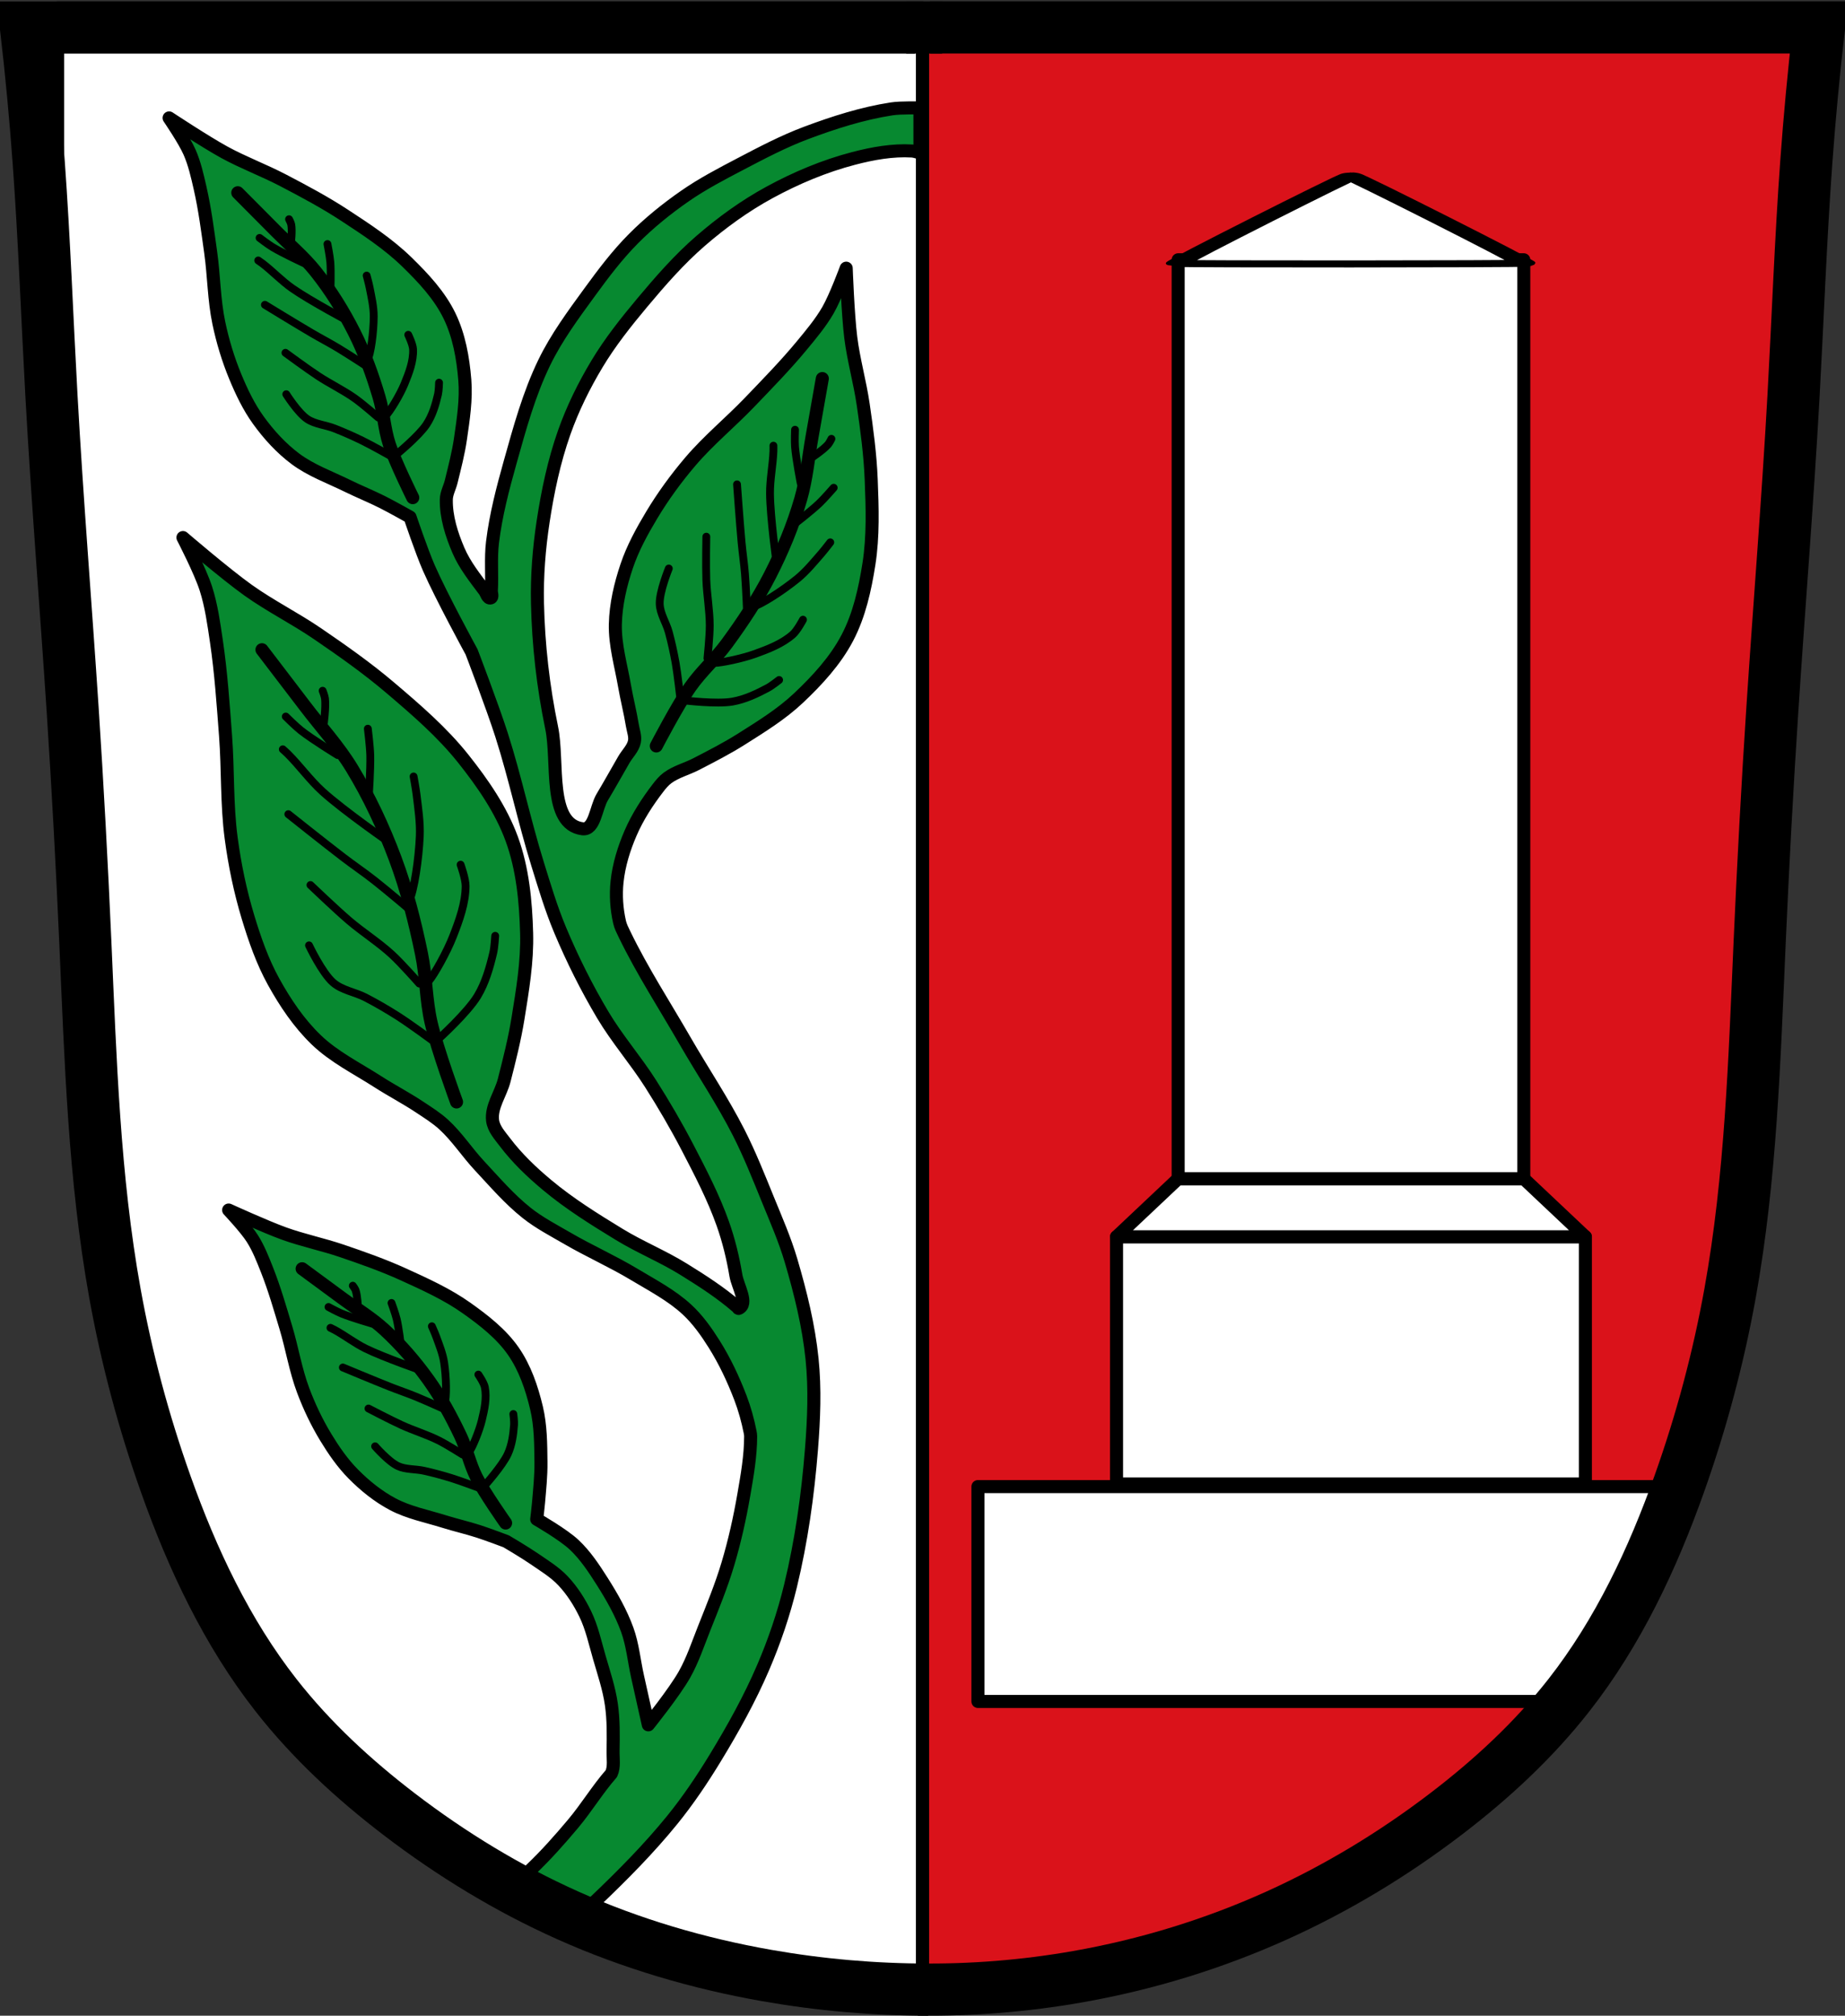 <?xml version="1.0" encoding="UTF-8" standalone="no"?>
<!-- Created with Inkscape (http://www.inkscape.org/) -->

<svg
   xmlns:dc="http://purl.org/dc/elements/1.1/"
   xmlns:cc="http://creativecommons.org/ns#"
   xmlns:rdf="http://www.w3.org/1999/02/22-rdf-syntax-ns#"
   xmlns:svg="http://www.w3.org/2000/svg"
   xmlns="http://www.w3.org/2000/svg"
   xmlns:sodipodi="http://sodipodi.sourceforge.net/DTD/sodipodi-0.dtd"
   xmlns:inkscape="http://www.inkscape.org/namespaces/inkscape"
   width="707.777"
   height="773.059"
   id="svg12053"
   version="1.1"
   inkscape:version="0.48.4 r9939"
   sodipodi:docname="Wappen Denkendorf.svg">
  <rect width="100%" height="100%" fill="#333333" stroke="none"/>
  <defs
     id="defs12055">
    <inkscape:path-effect
       is_visible="true"
       id="path-effect3875"
       effect="spiro" />
    <inkscape:path-effect
       is_visible="true"
       id="path-effect3875-7"
       effect="spiro" />
    <inkscape:path-effect
       is_visible="true"
       id="path-effect3904"
       effect="spiro" />
  </defs>
  <sodipodi:namedview
     id="base"
     pagecolor="#ffffff"
     bordercolor="#666666"
     borderopacity="1.0"
     inkscape:pageopacity="0.0"
     inkscape:pageshadow="2"
     inkscape:zoom="0.68300123"
     inkscape:cx="353.88834"
     inkscape:cy="386.52934"
     inkscape:document-units="px"
     inkscape:current-layer="layer1"
     showgrid="false"
     inkscape:window-width="1366"
     inkscape:window-height="745"
     inkscape:window-x="-8"
     inkscape:window-y="-8"
     inkscape:window-maximized="1"
     inkscape:snap-midpoints="true"
     inkscape:snap-smooth-nodes="true"
     inkscape:object-nodes="true"
     inkscape:snap-nodes="true"
     fit-margin-top="0"
     fit-margin-left="0"
     fit-margin-right="0"
     fit-margin-bottom="0" />
  <g
     inkscape:label="Ebene 1"
     inkscape:groupmode="layer"
     id="layer1"
     transform="translate(-18.036,-71.867)">
    <path
       style="fill:#da121a;stroke:#000000;stroke-width:1px;stroke-linecap:butt;stroke-linejoin:miter;stroke-opacity:1;fill-opacity:1"
       d="m 28.853,81.36 685.212,2.679 -13.396,255.866 -10.047,170.801 -18.085,111.188 -30.141,72.339 -46.217,57.603 -77.028,52.245 -83.726,27.462 -81.716,4.019 L 274.671,818.817 213.049,794.034 153.436,753.846 107.89,702.271 77.748,623.234 56.315,522.093 49.617,406.886 37.56,194.558 z"
       id="path3067"
       inkscape:connector-curvature="0" />
    <path
       style="fill:#ffffff;fill-opacity:1;fill-rule:nonzero;stroke:#000000;stroke-width:5;stroke-linecap:round;stroke-linejoin:round;stroke-miterlimit:4;stroke-opacity:1;stroke-dasharray:none;stroke-dashoffset:0"
       d="m 393.188,642 0,82.406 224.281,0 21.719,-29.125 17.25,-38.875 L 660.719,642 393.188,642 z"
       id="rect12851"
       inkscape:connector-curvature="0" />
    <rect
       style="fill:#ffffff;fill-opacity:1;fill-rule:nonzero;stroke:#000000;stroke-width:5;stroke-linecap:round;stroke-linejoin:round;stroke-miterlimit:4;stroke-opacity:1;stroke-dasharray:none;stroke-dashoffset:0"
       id="rect12853"
       width="179.862"
       height="94.804"
       x="446.362"
       y="546.201" />
    <path
       style="fill:#ffffff;fill-opacity:1;stroke:#000000;stroke-width:5;stroke-linecap:butt;stroke-linejoin:round;stroke-miterlimit:4;stroke-opacity:1;stroke-dasharray:none"
       d="m 446.362,546.201 23.638,-22.291 132.586,0 23.638,22.291 z"
       id="path12875"
       inkscape:connector-curvature="0" />
    <rect
       style="fill:#ffffff;fill-opacity:1;fill-rule:nonzero;stroke:#000000;stroke-width:5;stroke-linecap:round;stroke-linejoin:round;stroke-miterlimit:4;stroke-opacity:1;stroke-dasharray:none;stroke-dashoffset:0"
       id="rect12877"
       width="132.586"
       height="352.413"
       x="470"
       y="171.497" />
    <path
       sodipodi:type="star"
       style="fill:#ffffff;fill-opacity:1;fill-rule:nonzero;stroke:#000000;stroke-width:16.041;stroke-linecap:round;stroke-linejoin:round;stroke-miterlimit:4;stroke-opacity:1;stroke-dasharray:none;stroke-dashoffset:0"
       id="path12879"
       sodipodi:sides="3"
       sodipodi:cx="-314.82217"
       sodipodi:cy="172.73959"
       sodipodi:r1="132.5863"
       sodipodi:r2="66.293152"
       sodipodi:arg1="0"
       sodipodi:arg2="1.0471976"
       inkscape:flatsided="true"
       inkscape:rounded="0.01"
       inkscape:randomized="0"
       d="m -182.236,172.74 c 0,2.296 -196.891,115.971 -198.879,114.823 -1.989,-1.148 -1.989,-228.498 0,-229.646 1.989,-1.148 198.879,112.527 198.879,114.823 z"
       transform="matrix(0.5,0.084,-0.289,0.146,743.573,162.897)"
       inkscape:transform-center-y="-4.1974362" />
    <path
       style="fill:#ffffff;fill-opacity:1;fill-rule:nonzero;stroke:#000000;stroke-width:5;stroke-linecap:round;stroke-linejoin:round;stroke-miterlimit:4;stroke-opacity:1;stroke-dasharray:none;stroke-dashoffset:0"
       d="m 40.125,74.875 0,285.469 5.094,-7.281 3.938,62.281 5.25,67.5 3.938,58.312 8.5,45.219 15.75,52.438 19,50.469 30.125,44.562 59,48.5 58.969,28.844 63.594,19.656 2.75,2.219 55.906,0 0,-758.188 -331.812,0 z"
       id="rect12846"
       inkscape:connector-curvature="0" />
    <path
       style="fill:none;stroke:#000000;stroke-width:20;stroke-linecap:butt;stroke-linejoin:miter;stroke-miterlimit:4;stroke-opacity:1;stroke-dasharray:none"
       d="m 370.263,834.892 c 20.484,0.282 40.994,-1.366 61.17,-4.915 26.352,-4.636 52.138,-12.525 76.521,-23.543 22.944,-10.369 44.621,-23.494 64.641,-38.763 17.496,-13.345 33.8,-28.399 47.356,-45.732 18.831,-24.08 32.03,-52.131 42.274,-80.932 8.458,-23.778 15.007,-48.239 19.487,-73.075 8.01,-44.408 9.374,-89.703 11.367,-134.784 1.317,-29.787 2.918,-59.562 4.872,-89.314 2.63,-40.062 5.899,-80.082 8.119,-120.169 1.649,-29.771 2.719,-59.576 4.872,-89.314 1.256,-17.353 2.88,-34.68 4.872,-51.965 -57.378,-7e-6 -114.756,-1e-5 -172.133,-1e-5 -56.295,0 -112.59,3e-6 -168.886,1e-5"
       id="path3873-1"
       inkscape:path-effect="#path-effect3875-7"
       inkscape:original-d="m 370.26299,834.89192 c 0,0 41.07969,-1.06561 61.16981,-4.91545 26.20997,-5.02257 52.14589,-12.67782 76.52065,-23.54336 22.94745,-10.22929 44.70173,-23.47734 64.64066,-38.76338 17.41536,-13.35137 34.21385,-28.15802 47.35583,-45.73193 18.22741,-24.37431 31.24004,-52.56677 42.27394,-80.93221 9.13924,-23.49474 15.16287,-48.23935 19.48679,-73.07546 7.7333,-44.41922 8.24457,-89.80452 11.36729,-134.78363 2.06502,-29.74415 3.05472,-59.55413 4.8717,-89.31446 2.44661,-40.07289 5.67288,-80.09565 8.11949,-120.16854 1.81698,-29.76032 2.66782,-59.58028 4.8717,-89.31445 1.28597,-17.34995 4.8717,-51.96477 4.8717,-51.96477 0,0 -115.28816,-0.80646 -172.13331,-1e-5 -56.84516,0.80646 -168.88552,1e-5 -168.88552,1e-5"
       inkscape:connector-curvature="0"
       sodipodi:nodetypes="caaaaaaaaaaczc" />
    <path
       style="fill:none;stroke:#000000;stroke-width:20;stroke-linecap:butt;stroke-linejoin:miter;stroke-miterlimit:4;stroke-opacity:1;stroke-dasharray:none"
       d="m 365.661,82.4 13.789,0"
       id="path3902"
       inkscape:path-effect="#path-effect3904"
       inkscape:original-d="m 365.66139,82.39983 13.78881,0"
       inkscape:connector-curvature="0" />
    <path
       style="fill:none;stroke:#000000;stroke-width:5;stroke-linecap:butt;stroke-linejoin:miter;stroke-miterlimit:4;stroke-opacity:1;stroke-dasharray:none"
       d="m 371.924,74.367 0,756.135"
       id="path3069"
       inkscape:connector-curvature="0" />
    <g
       id="g13200"
       transform="translate(768.881,-6.859)">
      <g
         id="g13153">
        <path
           style="fill:#078930;fill-opacity:1;stroke:#000000;stroke-width:5;stroke-linecap:butt;stroke-linejoin:round;stroke-miterlimit:4;stroke-opacity:1;stroke-dasharray:none"
           d="m 370.938,113.281 c 0,0 -7.269,-0.206 -10.844,0.344 -11.196,1.723 -22.108,5.221 -32.719,9.188 -8.742,3.268 -17.045,7.639 -25.312,11.969 -7.26,3.802 -14.567,7.608 -21.297,12.284 -7.001,4.865 -13.691,10.264 -19.703,16.309 -6.227,6.261 -11.582,13.362 -16.781,20.5 -6.322,8.678 -12.784,17.402 -17.469,27.062 -5.866,12.096 -9.432,25.212 -13.062,38.156 -2.835,10.106 -5.521,20.33 -6.781,30.75 -0.743,6.144 -0.087,12.383 -0.438,18.562 -0.053,0.929 0.637,2.499 -0.25,2.781 -1.162,0.37 -1.646,-1.804 -2.375,-2.781 -3.678,-4.934 -7.612,-9.841 -10.031,-15.5 -2.618,-6.124 -4.73,-12.778 -4.625,-19.438 0.038,-2.385 1.31,-4.589 1.875,-6.906 1.329,-5.447 2.762,-10.889 3.562,-16.438 1.077,-7.464 2.265,-15.046 1.656,-22.562 -0.679,-8.391 -2.198,-16.989 -5.875,-24.562 -3.828,-7.885 -10.035,-14.507 -16.312,-20.625 -7.124,-6.943 -15.555,-12.452 -23.875,-17.906 -7.596,-4.98 -15.635,-9.266 -23.688,-13.469 -7.356,-3.84 -15.189,-6.736 -22.469,-10.719 -7.306,-3.997 -21.219,-13.188 -21.219,-13.188 0,0 5.827,8.495 7.875,13.188 1.914,4.387 2.969,9.114 4.031,13.781 1.853,8.142 2.908,16.449 4.062,24.719 1.247,8.931 1.251,18.048 3.094,26.875 1.469,7.038 3.565,13.981 6.312,20.625 2.415,5.839 5.175,11.628 8.875,16.75 3.995,5.53 8.697,10.69 14.156,14.781 6.003,4.498 13.237,7.066 19.969,10.375 4.442,2.183 9.047,4.027 13.469,6.25 3.59,1.805 10.594,5.75 10.594,5.75 l 0,0 c 0,0 4.415,13.131 7.188,19.469 4.83,11.042 16.406,32.219 16.406,32.219 l 0,0 c 0,0 8.086,21.156 11.531,31.938 5.191,16.245 8.701,32.991 13.75,49.281 2.663,8.59 5.237,17.239 8.719,25.531 4.694,11.181 10.142,22.08 16.344,32.5 5.477,9.203 12.598,17.338 18.344,26.375 5.051,7.944 9.814,16.085 14.156,24.438 4.95,9.523 9.944,19.103 13.531,29.219 2.284,6.441 3.903,13.135 5.031,19.875 0.699,4.176 4.935,10.945 1.062,12.656 -0.182,0.08 -0.256,-0.307 -0.406,-0.438 -6.372,-5.568 -13.557,-10.168 -20.75,-14.625 -7.932,-4.915 -16.66,-8.452 -24.625,-13.312 -9.557,-5.832 -19.131,-11.785 -27.719,-18.969 -5.876,-4.915 -11.505,-10.265 -16.125,-16.375 -1.944,-2.571 -4.403,-5.205 -4.781,-8.406 -0.623,-5.278 3.118,-10.165 4.438,-15.312 2.017,-7.868 4.016,-15.763 5.312,-23.781 1.752,-10.842 3.619,-21.803 3.312,-32.781 -0.34,-12.154 -1.518,-24.609 -5.688,-36.031 -4.11,-11.26 -11.136,-21.397 -18.594,-30.781 -8.089,-10.179 -18.068,-18.761 -27.969,-27.188 -8.845,-7.528 -18.379,-14.228 -27.969,-20.781 -8.648,-5.909 -18.098,-10.605 -26.625,-16.688 -8.72,-6.22 -25,-20.188 -25,-20.188 0,0 6.63,12.773 8.812,19.594 2.095,6.545 3.027,13.42 4.031,20.219 1.77,11.989 2.584,24.103 3.5,36.188 0.99,13.066 0.426,26.262 2.156,39.25 1.366,10.251 3.473,20.445 6.469,30.344 2.577,8.517 5.536,17.027 9.844,24.812 4.441,8.027 9.68,15.818 16.281,22.188 6.863,6.623 15.634,10.936 23.656,16.094 5.237,3.367 10.782,6.243 15.969,9.688 3.194,2.121 6.484,4.161 9.312,6.75 5.142,4.706 8.965,10.684 13.719,15.781 5.817,6.238 11.417,12.786 18.094,18.094 4.835,3.844 10.378,6.71 15.719,9.812 8.35,4.851 17.222,8.777 25.5,13.75 6.962,4.182 14.316,7.989 20.281,13.5 4.146,3.831 7.467,8.532 10.469,13.312 4.046,6.443 7.31,13.396 10.031,20.5 1.638,4.277 2.86,8.726 3.75,13.219 0.106,0.535 0.188,1.08 0.188,1.625 -0.005,7.541 -1.338,15.039 -2.625,22.469 -1.542,8.901 -3.511,17.75 -6.094,26.406 -2.523,8.457 -5.9,16.641 -9.156,24.844 -2.353,5.927 -4.367,12.044 -7.497,17.6 -3.89,6.905 -13.878,19.306 -13.878,19.306 0,0 -2.769,-12.386 -4.144,-18.581 -1.323,-5.961 -1.87,-12.146 -3.95,-17.888 -2.369,-6.54 -5.868,-12.657 -9.594,-18.531 -3.142,-4.954 -6.43,-9.945 -10.688,-13.981 -4.23,-4.01 -14.438,-9.862 -14.438,-9.862 l 0,0 c 0,0 0.51,-4.183 0.688,-6.281 0.439,-5.178 0.994,-10.366 0.938,-15.562 -0.076,-6.992 -0.092,-14.106 -1.719,-20.906 -1.815,-7.583 -4.402,-15.248 -8.844,-21.656 -4.623,-6.67 -11.26,-11.83 -17.875,-16.531 -7.513,-5.34 -16.016,-9.183 -24.406,-13 -7.662,-3.485 -15.625,-6.289 -23.594,-9 -7.279,-2.476 -14.862,-4.015 -22.094,-6.625 -7.249,-2.616 -21.281,-9.031 -21.281,-9.031 0,0 6.553,6.934 9.094,10.938 2.372,3.738 3.996,7.915 5.625,12.031 2.847,7.195 4.987,14.653 7.219,22.062 2.409,7.997 3.72,16.337 6.656,24.156 2.342,6.237 5.227,12.307 8.688,18 3.042,5.004 6.412,9.9 10.531,14.062 4.447,4.495 9.482,8.557 15.062,11.531 6.142,3.274 13.137,4.613 19.781,6.688 4.365,1.363 8.835,2.378 13.188,3.781 3.581,1.155 10.625,3.812 10.625,3.812 l 0,0 c 0,0 7.235,4.27 10.688,6.656 3.839,2.653 7.927,5.101 11.125,8.5 3.482,3.701 6.279,8.086 8.5,12.656 2.57,5.289 3.8,11.134 5.438,16.781 1.716,5.918 3.71,11.808 4.594,17.906 0.855,5.901 0.771,11.914 0.656,17.875 -0.056,2.914 0.559,6.07 -0.656,8.719 -0.006,0.013 -0.021,0.02 -0.031,0.031 -5.291,6.048 -9.464,13.006 -14.628,19.163 -5.081,6.058 -10.348,11.991 -16.063,17.456 -2.704,2.586 -8.591,7.225 -8.591,7.225 L 237.688,808.5 c 0,0 5.989,-4.872 8.781,-7.531 10.336,-9.841 20.432,-20.017 29.431,-31.094 6.108,-7.518 11.532,-15.6 16.569,-23.875 6.795,-11.164 13.192,-22.642 18.344,-34.653 4.327,-10.088 7.882,-20.554 10.469,-31.222 4.177,-17.227 6.659,-34.892 8.062,-52.562 0.91,-11.454 1.389,-23.039 0.219,-34.469 -1.311,-12.8 -4.427,-25.407 -8.062,-37.75 -2.374,-8.058 -5.767,-15.783 -8.938,-23.562 -3.5,-8.588 -6.924,-17.233 -11.125,-25.5 -6.144,-12.09 -13.758,-23.376 -20.531,-35.125 -7.852,-13.62 -16.459,-26.851 -23.312,-41 -0.725,-1.497 -1.506,-3.003 -1.875,-4.625 -1.147,-5.037 -1.507,-10.331 -0.969,-15.469 0.676,-6.452 2.639,-12.797 5.219,-18.75 2.671,-6.163 6.384,-11.886 10.469,-17.219 1.102,-1.439 2.284,-2.872 3.75,-3.938 3.252,-2.364 7.301,-3.377 10.875,-5.219 5.901,-3.042 11.826,-6.076 17.438,-9.625 7.569,-4.787 15.297,-9.543 21.812,-15.688 7.225,-6.813 14.168,-14.332 18.781,-23.125 4.573,-8.716 6.755,-18.62 8.281,-28.344 1.671,-10.645 1.3,-21.546 0.875,-32.312 -0.381,-9.64 -1.67,-19.234 -3.062,-28.781 -1.26,-8.639 -3.696,-17.088 -4.781,-25.75 -1.104,-8.815 -1.75,-26.594 -1.75,-26.594 0,0 -4.069,11.051 -7,16.125 -2.808,4.862 -6.454,9.204 -10.031,13.531 -6.294,7.614 -13.225,14.683 -20.062,21.812 -7.403,7.719 -15.752,14.546 -22.688,22.688 -5.467,6.418 -10.472,13.273 -14.812,20.5 -3.751,6.246 -7.303,12.719 -9.625,19.625 -2.409,7.163 -4.172,14.695 -4.344,22.25 -0.18,7.938 2.144,15.739 3.5,23.562 0.887,5.117 2.202,10.155 3.031,15.281 0.334,2.062 1.202,4.172 0.781,6.219 -0.535,2.602 -2.695,4.579 -4.031,6.875 -2.789,4.794 -5.459,9.658 -8.318,14.412 -2.456,4.085 -2.863,12.746 -7.588,12.119 -13.386,-1.774 -9.069,-25.528 -11.812,-38.75 -3.257,-15.696 -5.083,-31.755 -5.438,-47.781 -0.231,-10.418 0.593,-20.885 2.156,-31.188 1.759,-11.598 4.19,-23.188 8.094,-34.25 3.244,-9.191 7.602,-18.022 12.625,-26.375 4.986,-8.291 11.041,-15.923 17.25,-23.344 6.998,-8.364 14.223,-16.644 22.469,-23.781 8.128,-7.036 16.934,-13.42 26.375,-18.562 10.203,-5.557 21.071,-10.131 32.312,-13.062 7.295,-1.903 14.912,-3.292 22.438,-2.844 1.029,0.061 3,0.75 3,0.75 z"
           transform="translate(-768.881,6.859)"
           id="path12896"
           inkscape:connector-curvature="0"
           sodipodi:nodetypes="caaaaaaaaaaaaaaaaaaaaaacaaaaaaaaaccaccaaaaaaaaaaaaaaaaaaaaaaacaaaaaaaaaaaaaaaaaaaaaaacaaaaccaaaaaaaacaaaaaaaaaccaaaaaaaaaaccaaaaaaaaaaaaaaaaaaaaaaaaacaaaaaaaaaaaaaaaaaaaaaaacc" />
        <path
           style="fill:none;stroke:#000000;stroke-width:5;stroke-linecap:round;stroke-linejoin:miter;stroke-miterlimit:4;stroke-opacity:1;stroke-dasharray:none"
           d="m -499.08,364.818 c 0,0 8.075,-15.538 13.088,-22.685 4.148,-5.915 9.691,-10.75 13.96,-16.578 6.103,-8.332 11.865,-16.985 16.578,-26.176 4.793,-9.347 8.861,-19.138 11.779,-29.229 2.258,-7.809 2.929,-15.992 4.363,-23.994 1.328,-7.413 3.926,-22.249 3.926,-22.249"
           id="path12912"
           inkscape:connector-curvature="0"
           sodipodi:nodetypes="caaaaac" />
        <path
           style="fill:none;stroke:#000000;stroke-width:3;stroke-linecap:round;stroke-linejoin:miter;stroke-miterlimit:4;stroke-opacity:1;stroke-dasharray:none"
           d="m -489.919,346.059 c 0,0 -0.976,-8.754 -1.745,-13.088 -0.703,-3.96 -1.567,-7.896 -2.618,-11.779 -0.997,-3.685 -3.381,-7.091 -3.49,-10.906 -0.133,-4.654 3.49,-13.524 3.49,-13.524"
           id="path12914"
           inkscape:connector-curvature="0"
           sodipodi:nodetypes="caaac" />
        <path
           style="fill:none;stroke:#000000;stroke-width:3;stroke-linecap:round;stroke-linejoin:miter;stroke-miterlimit:4;stroke-opacity:1;stroke-dasharray:none"
           d="m -479.449,331.226 c 0,0 0.885,-8.424 0.873,-12.652 -0.018,-5.833 -1.091,-11.621 -1.309,-17.45 -0.207,-5.522 0,-16.578 0,-16.578"
           id="path12916"
           inkscape:connector-curvature="0"
           sodipodi:nodetypes="caac" />
        <path
           style="fill:none;stroke:#000000;stroke-width:3;stroke-linecap:round;stroke-linejoin:miter;stroke-miterlimit:4;stroke-opacity:1;stroke-dasharray:none"
           d="m -488.174,347.367 c 0,0 12.304,1.486 18.323,0.436 4.762,-0.831 9.259,-2.96 13.524,-5.235 1.566,-0.835 4.363,-3.054 4.363,-3.054"
           id="path12918"
           inkscape:connector-curvature="0"
           sodipodi:nodetypes="caac" />
        <path
           style="fill:none;stroke:#000000;stroke-width:3;stroke-linecap:round;stroke-linejoin:miter;stroke-miterlimit:4;stroke-opacity:1;stroke-dasharray:none"
           d="m -476.831,332.971 c 2.618,0 10.662,-1.665 15.705,-3.49 5.076,-1.837 10.34,-3.855 14.397,-7.416 1.728,-1.517 3.926,-5.671 3.926,-5.671"
           id="path12920"
           inkscape:connector-curvature="0"
           sodipodi:nodetypes="caac" />
        <path
           style="fill:none;stroke:#000000;stroke-width:3;stroke-linecap:round;stroke-linejoin:miter;stroke-miterlimit:4;stroke-opacity:1;stroke-dasharray:none"
           d="m -462.435,311.594 c 3.49,-0.873 12.132,-6.574 17.45,-10.906 3.429,-2.793 6.25,-6.268 9.161,-9.598 1.226,-1.402 3.49,-4.363 3.49,-4.363"
           id="path12922"
           inkscape:connector-curvature="0"
           sodipodi:nodetypes="caac" />
        <path
           style="fill:none;stroke:#000000;stroke-width:3;stroke-linecap:round;stroke-linejoin:miter;stroke-miterlimit:4;stroke-opacity:1;stroke-dasharray:none"
           d="m -464.18,315.521 c 0,0 -0.432,-11.062 -0.873,-16.578 -0.326,-4.082 -0.93,-8.138 -1.309,-12.215 -0.687,-7.407 -1.745,-22.249 -1.745,-22.249"
           id="path12924"
           inkscape:connector-curvature="0"
           sodipodi:nodetypes="caac" />
        <path
           style="fill:none;stroke:#000000;stroke-width:3;stroke-linecap:round;stroke-linejoin:miter;stroke-miterlimit:4;stroke-opacity:1;stroke-dasharray:none"
           d="m -452.837,295.453 c 0,0 -2.553,-18.282 -2.618,-27.484 -0.038,-5.398 1.09,-10.748 1.309,-16.142 0.029,-0.727 0,-2.181 0,-2.181"
           id="path12926"
           inkscape:connector-curvature="0"
           sodipodi:nodetypes="caac" />
        <path
           style="fill:none;stroke:#000000;stroke-width:3;stroke-linecap:round;stroke-linejoin:miter;stroke-miterlimit:4;stroke-opacity:1;stroke-dasharray:none"
           d="m -446.729,280.184 c 0,0 6.879,-5.311 10.034,-8.289 2.021,-1.907 5.671,-6.108 5.671,-6.108"
           id="path12928"
           inkscape:connector-curvature="0"
           sodipodi:nodetypes="cac" />
        <path
           style="fill:none;stroke:#000000;stroke-width:3;stroke-linecap:round;stroke-linejoin:miter;stroke-miterlimit:4;stroke-opacity:1;stroke-dasharray:none"
           d="m -443.676,264.042 c 0,0 -1.817,-9.265 -2.181,-13.96 -0.169,-2.175 0,-6.544 0,-6.544"
           id="path12930"
           inkscape:connector-curvature="0"
           sodipodi:nodetypes="cac" />
        <path
           style="fill:none;stroke:#000000;stroke-width:3;stroke-linecap:round;stroke-linejoin:miter;stroke-miterlimit:4;stroke-opacity:1;stroke-dasharray:none"
           d="m -439.749,254.444 c 0,0 4.706,-3.132 6.544,-5.235 0.558,-0.638 1.309,-2.181 1.309,-2.181"
           id="path12932"
           inkscape:connector-curvature="0"
           sodipodi:nodetypes="cac" />
        <path
           style="fill:none;stroke:#000000;stroke-width:5;stroke-linecap:round;stroke-linejoin:miter;stroke-miterlimit:4;stroke-opacity:1;stroke-dasharray:none"
           d="m -592.505,269.589 c 0,0 -6.749,-13.576 -9.048,-20.662 -1.903,-5.864 -2.123,-12.05 -3.885,-17.946 -2.519,-8.428 -5.493,-16.808 -9.524,-24.797 -4.1,-8.125 -8.986,-16.019 -14.812,-23.33 -4.509,-5.657 -10.285,-10.488 -15.451,-15.715 -4.786,-4.842 -14.402,-14.495 -14.402,-14.495"
           id="path12912-6"
           inkscape:connector-curvature="0"
           sodipodi:nodetypes="caaaaac" />
        <path
           style="fill:none;stroke:#000000;stroke-width:3;stroke-linecap:round;stroke-linejoin:miter;stroke-miterlimit:4;stroke-opacity:1;stroke-dasharray:none"
           d="m -601.018,253.578 c 0,0 -7.23,-4.071 -10.987,-5.901 -3.433,-1.673 -6.948,-3.227 -10.538,-4.633 -3.407,-1.334 -7.464,-1.62 -10.419,-3.599 -3.604,-2.414 -8.069,-9.525 -8.069,-9.525"
           id="path12914-1"
           inkscape:connector-curvature="0"
           sodipodi:nodetypes="caaac" />
        <path
           style="fill:none;stroke:#000000;stroke-width:3;stroke-linecap:round;stroke-linejoin:miter;stroke-miterlimit:4;stroke-opacity:1;stroke-dasharray:none"
           d="m -605.747,238.83 c 0,0 -5.826,-5.099 -9.033,-7.362 -4.425,-3.122 -9.471,-5.537 -14.018,-8.527 -4.307,-2.833 -12.546,-8.906 -12.546,-8.906"
           id="path12916-8"
           inkscape:connector-curvature="0"
           sodipodi:nodetypes="caac" />
        <path
           style="fill:none;stroke:#000000;stroke-width:3;stroke-linecap:round;stroke-linejoin:miter;stroke-miterlimit:4;stroke-opacity:1;stroke-dasharray:none"
           d="m -598.945,253.152 c 0,0 8.759,-7.169 11.698,-11.63 2.325,-3.53 3.504,-7.586 4.429,-11.57 0.339,-1.463 0.396,-4.466 0.396,-4.466"
           id="path12918-4"
           inkscape:connector-curvature="0"
           sodipodi:nodetypes="caac" />
        <path
           style="fill:none;stroke:#000000;stroke-width:3;stroke-linecap:round;stroke-linejoin:miter;stroke-miterlimit:4;stroke-opacity:1;stroke-dasharray:none"
           d="m -602.802,238.073 c 1.624,-1.695 5.355,-7.799 7.102,-12.045 1.759,-4.274 3.498,-8.766 3.319,-13.307 -0.076,-1.934 -1.856,-5.589 -1.856,-5.589"
           id="path12920-9"
           inkscape:connector-curvature="0"
           sodipodi:nodetypes="caac" />
        <path
           style="fill:none;stroke:#000000;stroke-width:3;stroke-linecap:round;stroke-linejoin:miter;stroke-miterlimit:4;stroke-opacity:1;stroke-dasharray:none"
           d="m -610.048,217.266 c 1.505,-2.729 2.552,-11.388 2.573,-17.159 0.013,-3.721 -0.866,-7.415 -1.579,-11.088 -0.3,-1.547 -1.136,-4.604 -1.136,-4.604"
           id="path12922-6"
           inkscape:connector-curvature="0"
           sodipodi:nodetypes="caac" />
        <path
           style="fill:none;stroke:#000000;stroke-width:3;stroke-linecap:round;stroke-linejoin:miter;stroke-miterlimit:4;stroke-opacity:1;stroke-dasharray:none"
           d="m -608.159,220.506 c 0,0 -8.639,-5.663 -13.087,-8.341 -3.291,-1.982 -6.736,-3.769 -10.056,-5.715 -6.032,-3.534 -17.92,-10.823 -17.92,-10.823"
           id="path12924-3"
           inkscape:connector-curvature="0"
           sodipodi:nodetypes="caac" />
        <path
           style="fill:none;stroke:#000000;stroke-width:3;stroke-linecap:round;stroke-linejoin:miter;stroke-miterlimit:4;stroke-opacity:1;stroke-dasharray:none"
           d="m -616.309,202.38 c 0,0 -15.419,-8.168 -22.423,-13.07 -4.109,-2.875 -7.457,-6.48 -11.403,-9.519 -0.532,-0.409 -1.651,-1.172 -1.651,-1.172"
           id="path12926-7"
           inkscape:connector-curvature="0"
           sodipodi:nodetypes="caac" />
        <path
           style="fill:none;stroke:#000000;stroke-width:3;stroke-linecap:round;stroke-linejoin:miter;stroke-miterlimit:4;stroke-opacity:1;stroke-dasharray:none"
           d="m -624.075,190.222 c 0,0 0.248,-7.308 -0.048,-10.95 -0.189,-2.333 -1.104,-6.954 -1.104,-6.954"
           id="path12928-8"
           inkscape:connector-curvature="0"
           sodipodi:nodetypes="cac" />
        <path
           style="fill:none;stroke:#000000;stroke-width:3;stroke-linecap:round;stroke-linejoin:miter;stroke-miterlimit:4;stroke-opacity:1;stroke-dasharray:none"
           d="m -634.395,179.573 c 0,0 -8.138,-3.801 -11.918,-6.087 -1.751,-1.059 -4.952,-3.516 -4.952,-3.516"
           id="path12930-8"
           inkscape:connector-curvature="0"
           sodipodi:nodetypes="cac" />
        <path
           style="fill:none;stroke:#000000;stroke-width:3;stroke-linecap:round;stroke-linejoin:miter;stroke-miterlimit:4;stroke-opacity:1;stroke-dasharray:none"
           d="m -639.223,171.874 c 0,0 0.549,-4.73 0.098,-7.05 -0.137,-0.704 -0.839,-2.019 -0.839,-2.019"
           id="path12932-2"
           inkscape:connector-curvature="0"
           sodipodi:nodetypes="cac" />
        <path
           style="fill:none;stroke:#000000;stroke-width:5;stroke-linecap:round;stroke-linejoin:miter;stroke-miterlimit:4;stroke-opacity:1;stroke-dasharray:none"
           d="m -575.708,501.352 c 0,0 -7.399,-20.086 -9.775,-30.51 -1.967,-8.627 -1.871,-17.644 -3.664,-26.31 -2.564,-12.389 -5.684,-24.73 -10.11,-36.552 -4.502,-12.024 -9.972,-23.749 -16.618,-34.669 -5.143,-8.451 -11.875,-15.759 -17.841,-23.614 -5.528,-7.278 -16.638,-21.788 -16.638,-21.788"
           id="path12912-3"
           inkscape:connector-curvature="0"
           sodipodi:nodetypes="caaaaac" />
        <path
           style="fill:none;stroke:#000000;stroke-width:3;stroke-linecap:round;stroke-linejoin:miter;stroke-miterlimit:4;stroke-opacity:1;stroke-dasharray:none"
           d="m -585.106,477.639 c 0,0 -8.541,-6.271 -12.996,-9.115 -4.071,-2.599 -8.248,-5.029 -12.525,-7.247 -4.059,-2.105 -8.968,-2.714 -12.441,-5.737 -4.235,-3.686 -9.24,-14.251 -9.24,-14.251"
           id="path12914-5"
           inkscape:connector-curvature="0"
           sodipodi:nodetypes="caaac" />
        <path
           style="fill:none;stroke:#000000;stroke-width:3;stroke-linecap:round;stroke-linejoin:miter;stroke-miterlimit:4;stroke-opacity:1;stroke-dasharray:none"
           d="m -589.984,455.944 c 0,0 -6.776,-7.701 -10.537,-11.148 -5.19,-4.756 -11.176,-8.512 -16.522,-13.082 -5.064,-4.329 -14.712,-13.563 -14.712,-13.563"
           id="path12916-9"
           inkscape:connector-curvature="0"
           sodipodi:nodetypes="caac" />
        <path
           style="fill:none;stroke:#000000;stroke-width:3;stroke-linecap:round;stroke-linejoin:miter;stroke-miterlimit:4;stroke-opacity:1;stroke-dasharray:none"
           d="m -582.563,477.117 c 0,0 11.057,-10.018 14.887,-16.373 3.031,-5.028 4.7,-10.876 6.057,-16.631 0.498,-2.114 0.742,-6.482 0.742,-6.482"
           id="path12918-8"
           inkscape:connector-curvature="0"
           sodipodi:nodetypes="caac" />
        <path
           style="fill:none;stroke:#000000;stroke-width:3;stroke-linecap:round;stroke-linejoin:miter;stroke-miterlimit:4;stroke-opacity:1;stroke-dasharray:none"
           d="m -586.364,454.982 c 2.071,-2.39 6.96,-11.098 9.331,-17.195 2.387,-6.137 4.761,-12.595 4.811,-19.213 0.021,-2.819 -1.926,-8.225 -1.926,-8.225"
           id="path12920-4"
           inkscape:connector-curvature="0"
           sodipodi:nodetypes="caac" />
        <path
           style="fill:none;stroke:#000000;stroke-width:3;stroke-linecap:round;stroke-linejoin:miter;stroke-miterlimit:4;stroke-opacity:1;stroke-dasharray:none"
           d="m -593.941,424.347 c 1.988,-3.9 3.767,-16.456 4.131,-24.856 0.234,-5.416 -0.616,-10.835 -1.267,-16.217 -0.274,-2.266 -1.11,-6.756 -1.11,-6.756"
           id="path12922-0"
           inkscape:connector-curvature="0"
           sodipodi:nodetypes="caac" />
        <path
           style="fill:none;stroke:#000000;stroke-width:3;stroke-linecap:round;stroke-linejoin:miter;stroke-miterlimit:4;stroke-opacity:1;stroke-dasharray:none"
           d="m -591.838,429.153 c 0,0 -10.159,-8.656 -15.403,-12.767 -3.881,-3.042 -7.958,-5.808 -11.876,-8.799 -7.117,-5.433 -21.126,-16.61 -21.126,-16.61"
           id="path12924-7"
           inkscape:connector-curvature="0"
           sodipodi:nodetypes="caac" />
        <path
           style="fill:none;stroke:#000000;stroke-width:3;stroke-linecap:round;stroke-linejoin:miter;stroke-miterlimit:4;stroke-opacity:1;stroke-dasharray:none"
           d="m -600.671,402.378 c 0,0 -18.244,-12.626 -26.462,-20.096 -4.821,-4.382 -8.675,-9.789 -13.289,-14.401 -0.621,-0.621 -1.936,-1.785 -1.936,-1.785"
           id="path12926-6"
           inkscape:connector-curvature="0"
           sodipodi:nodetypes="caac" />
        <path
           style="fill:none;stroke:#000000;stroke-width:3;stroke-linecap:round;stroke-linejoin:miter;stroke-miterlimit:4;stroke-opacity:1;stroke-dasharray:none"
           d="m -609.388,384.309 c 0,0 0.73,-10.626 0.585,-15.943 -0.093,-3.405 -0.932,-10.175 -0.932,-10.175"
           id="path12928-3"
           inkscape:connector-curvature="0"
           sodipodi:nodetypes="cac" />
        <path
           style="fill:none;stroke:#000000;stroke-width:3;stroke-linecap:round;stroke-linejoin:miter;stroke-miterlimit:4;stroke-opacity:1;stroke-dasharray:none"
           d="m -621.296,368.314 c 0,0 -9.659,-5.921 -14.115,-9.43 -2.064,-1.625 -5.807,-5.354 -5.807,-5.354"
           id="path12930-6"
           inkscape:connector-curvature="0"
           sodipodi:nodetypes="cac" />
        <path
           style="fill:none;stroke:#000000;stroke-width:3;stroke-linecap:round;stroke-linejoin:miter;stroke-miterlimit:4;stroke-opacity:1;stroke-dasharray:none"
           d="m -626.707,356.877 c 0,0 0.945,-6.859 0.533,-10.258 -0.125,-1.032 -0.9,-2.98 -0.9,-2.98"
           id="path12932-1"
           inkscape:connector-curvature="0"
           sodipodi:nodetypes="cac" />
        <path
           style="fill:none;stroke:#000000;stroke-width:5;stroke-linecap:round;stroke-linejoin:miter;stroke-miterlimit:4;stroke-opacity:1;stroke-dasharray:none"
           d="m -556.887,662.839 c 0,0 -8.106,-11.47 -11.218,-17.631 -2.575,-5.098 -3.655,-10.73 -6.105,-15.877 -3.503,-7.358 -7.416,-14.607 -12.241,-21.348 -4.907,-6.856 -10.501,-13.389 -16.873,-19.254 -4.931,-4.539 -10.905,-8.141 -16.377,-12.192 -5.069,-3.753 -15.243,-11.225 -15.243,-11.225"
           id="path12912-6-2"
           inkscape:connector-curvature="0"
           sodipodi:nodetypes="caaaaac" />
        <path
           style="fill:none;stroke:#000000;stroke-width:3;stroke-linecap:round;stroke-linejoin:miter;stroke-miterlimit:4;stroke-opacity:1;stroke-dasharray:none"
           d="m -566.954,649.391 c 0,0 -7.197,-2.7 -10.896,-3.842 -3.38,-1.044 -6.819,-1.968 -10.305,-2.745 -3.308,-0.737 -7.063,-0.423 -10.049,-1.815 -3.643,-1.698 -8.74,-7.574 -8.74,-7.574"
           id="path12914-1-0"
           inkscape:connector-curvature="0"
           sodipodi:nodetypes="caaac" />
        <path
           style="fill:none;stroke:#000000;stroke-width:3;stroke-linecap:round;stroke-linejoin:miter;stroke-miterlimit:4;stroke-opacity:1;stroke-dasharray:none"
           d="m -573.378,636.561 c 0,0 -6.058,-3.841 -9.315,-5.457 -4.495,-2.23 -9.457,-3.724 -14.044,-5.816 -4.345,-1.982 -12.75,-6.371 -12.75,-6.371"
           id="path12916-8-9"
           inkscape:connector-curvature="0"
           sodipodi:nodetypes="caac" />
        <path
           style="fill:none;stroke:#000000;stroke-width:3;stroke-linecap:round;stroke-linejoin:miter;stroke-miterlimit:4;stroke-opacity:1;stroke-dasharray:none"
           d="m -565.117,648.706 c 0,0 7,-7.807 9.057,-12.309 1.628,-3.562 2.131,-7.442 2.411,-11.221 0.103,-1.388 -0.272,-4.144 -0.272,-4.144"
           id="path12918-4-7"
           inkscape:connector-curvature="0"
           sodipodi:nodetypes="caac" />
        <path
           style="fill:none;stroke:#000000;stroke-width:3;stroke-linecap:round;stroke-linejoin:miter;stroke-miterlimit:4;stroke-opacity:1;stroke-dasharray:none"
           d="m -570.79,635.449 c 1.246,-1.782 3.794,-7.9 4.792,-12.035 1.004,-4.162 1.957,-8.522 1.149,-12.653 -0.344,-1.76 -2.493,-4.853 -2.493,-4.853"
           id="path12920-9-3"
           inkscape:connector-curvature="0"
           sodipodi:nodetypes="caac" />
        <path
           style="fill:none;stroke:#000000;stroke-width:3;stroke-linecap:round;stroke-linejoin:miter;stroke-miterlimit:4;stroke-opacity:1;stroke-dasharray:none"
           d="m -580.378,617.43 c 0.99,-2.712 0.719,-10.788 -0.082,-16.074 -0.516,-3.408 -1.846,-6.665 -3.021,-9.927 -0.495,-1.373 -1.694,-4.053 -1.694,-4.053"
           id="path12922-6-7"
           inkscape:connector-curvature="0"
           sodipodi:nodetypes="caac" />
        <path
           style="fill:none;stroke:#000000;stroke-width:3;stroke-linecap:round;stroke-linejoin:miter;stroke-miterlimit:4;stroke-opacity:1;stroke-dasharray:none"
           d="m -578.189,620.128 c 0,0 -8.713,-3.957 -13.165,-5.777 -3.295,-1.347 -6.702,-2.494 -10.018,-3.804 -6.024,-2.379 -17.942,-7.363 -17.942,-7.363"
           id="path12924-3-2"
           inkscape:connector-curvature="0"
           sodipodi:nodetypes="caac" />
        <path
           style="fill:none;stroke:#000000;stroke-width:3;stroke-linecap:round;stroke-linejoin:miter;stroke-miterlimit:4;stroke-opacity:1;stroke-dasharray:none"
           d="m -588.224,604.691 c 0,0 -15.276,-5.288 -22.384,-8.781 -4.17,-2.049 -7.747,-4.873 -11.791,-7.095 -0.545,-0.299 -1.678,-0.838 -1.678,-0.838"
           id="path12926-7-6"
           inkscape:connector-curvature="0"
           sodipodi:nodetypes="caac" />
        <path
           style="fill:none;stroke:#000000;stroke-width:3;stroke-linecap:round;stroke-linejoin:miter;stroke-miterlimit:4;stroke-opacity:1;stroke-dasharray:none"
           d="m -597.06,594.664 c 0,0 -0.811,-6.725 -1.599,-10.018 -0.505,-2.109 -1.998,-6.209 -1.998,-6.209"
           id="path12928-8-0"
           inkscape:connector-curvature="0"
           sodipodi:nodetypes="cac" />
        <path
           style="fill:none;stroke:#000000;stroke-width:3;stroke-linecap:round;stroke-linejoin:miter;stroke-miterlimit:4;stroke-opacity:1;stroke-dasharray:none"
           d="m -608.021,586.381 c 0,0 -7.99,-2.324 -11.775,-3.88 -1.753,-0.721 -5.033,-2.515 -5.033,-2.515"
           id="path12930-8-1"
           inkscape:connector-curvature="0"
           sodipodi:nodetypes="cac" />
        <path
           style="fill:none;stroke:#000000;stroke-width:3;stroke-linecap:round;stroke-linejoin:miter;stroke-miterlimit:4;stroke-opacity:1;stroke-dasharray:none"
           d="m -613.534,580.019 c 0,0 -0.169,-4.408 -0.911,-6.468 -0.225,-0.625 -1.055,-1.73 -1.055,-1.73"
           id="path12932-2-6"
           inkscape:connector-curvature="0"
           sodipodi:nodetypes="cac" />
      </g>
    </g>
    <path
       style="fill:none;stroke:#000000;stroke-width:20;stroke-linecap:butt;stroke-linejoin:miter;stroke-miterlimit:4;stroke-opacity:1;stroke-dasharray:none"
       d="m 374.117,834.926 c -20.737,-0.002 -41.474,-1.812 -61.899,-5.401 -26.241,-4.611 -51.999,-12.178 -76.323,-23.05 C 212.906,796.2 191.26,783.003 171.254,767.711 153.773,754.348 137.459,739.308 123.898,721.979 105.059,697.905 91.867,669.85 81.625,641.047 73.169,617.268 66.619,592.808 62.138,567.972 54.126,523.564 52.764,478.269 50.77,433.188 c -1.317,-29.787 -2.918,-59.562 -4.872,-89.314 -2.63,-40.062 -5.899,-80.082 -8.119,-120.169 -1.649,-29.771 -2.719,-59.576 -4.872,-89.314 -1.256,-17.353 -2.88,-34.68 -4.872,-51.965 57.378,-7e-6 114.756,-1e-5 172.133,-1e-5 56.295,0 112.59,3e-6 168.886,1e-5"
       id="path3873"
       inkscape:path-effect="#path-effect3875"
       inkscape:original-d="m 374.11676,834.92572 c 0,0 -41.56064,-1.48631 -61.89852,-5.40119 -26.09688,-5.02344 -52.02181,-12.2925 -76.32326,-23.04989 C 212.92107,796.3049 191.19325,782.9973 171.25432,767.71126 153.83896,754.35989 137.04047,739.55324 123.89849,721.97933 105.67108,697.60502 92.65845,669.41256 81.62455,641.04712 72.48531,617.55238 66.46168,592.80777 62.13776,567.97166 54.40446,523.55244 53.89319,478.16714 50.77047,433.18803 48.70545,403.44388 47.71575,373.6339 45.89877,343.87357 43.45216,303.80068 40.22589,263.77792 37.77928,223.70503 c -1.81698,-29.76032 -2.66782,-59.58028 -4.8717,-89.31445 -1.28597,-17.34995 -4.8717,-51.96477 -4.8717,-51.96477 0,0 115.28816,-0.80646 172.13331,-1e-5 56.84516,0.80646 168.88552,1e-5 168.88552,1e-5"
       inkscape:connector-curvature="0"
       sodipodi:nodetypes="caaaaaaaaaaczc" />
  </g>
</svg>

